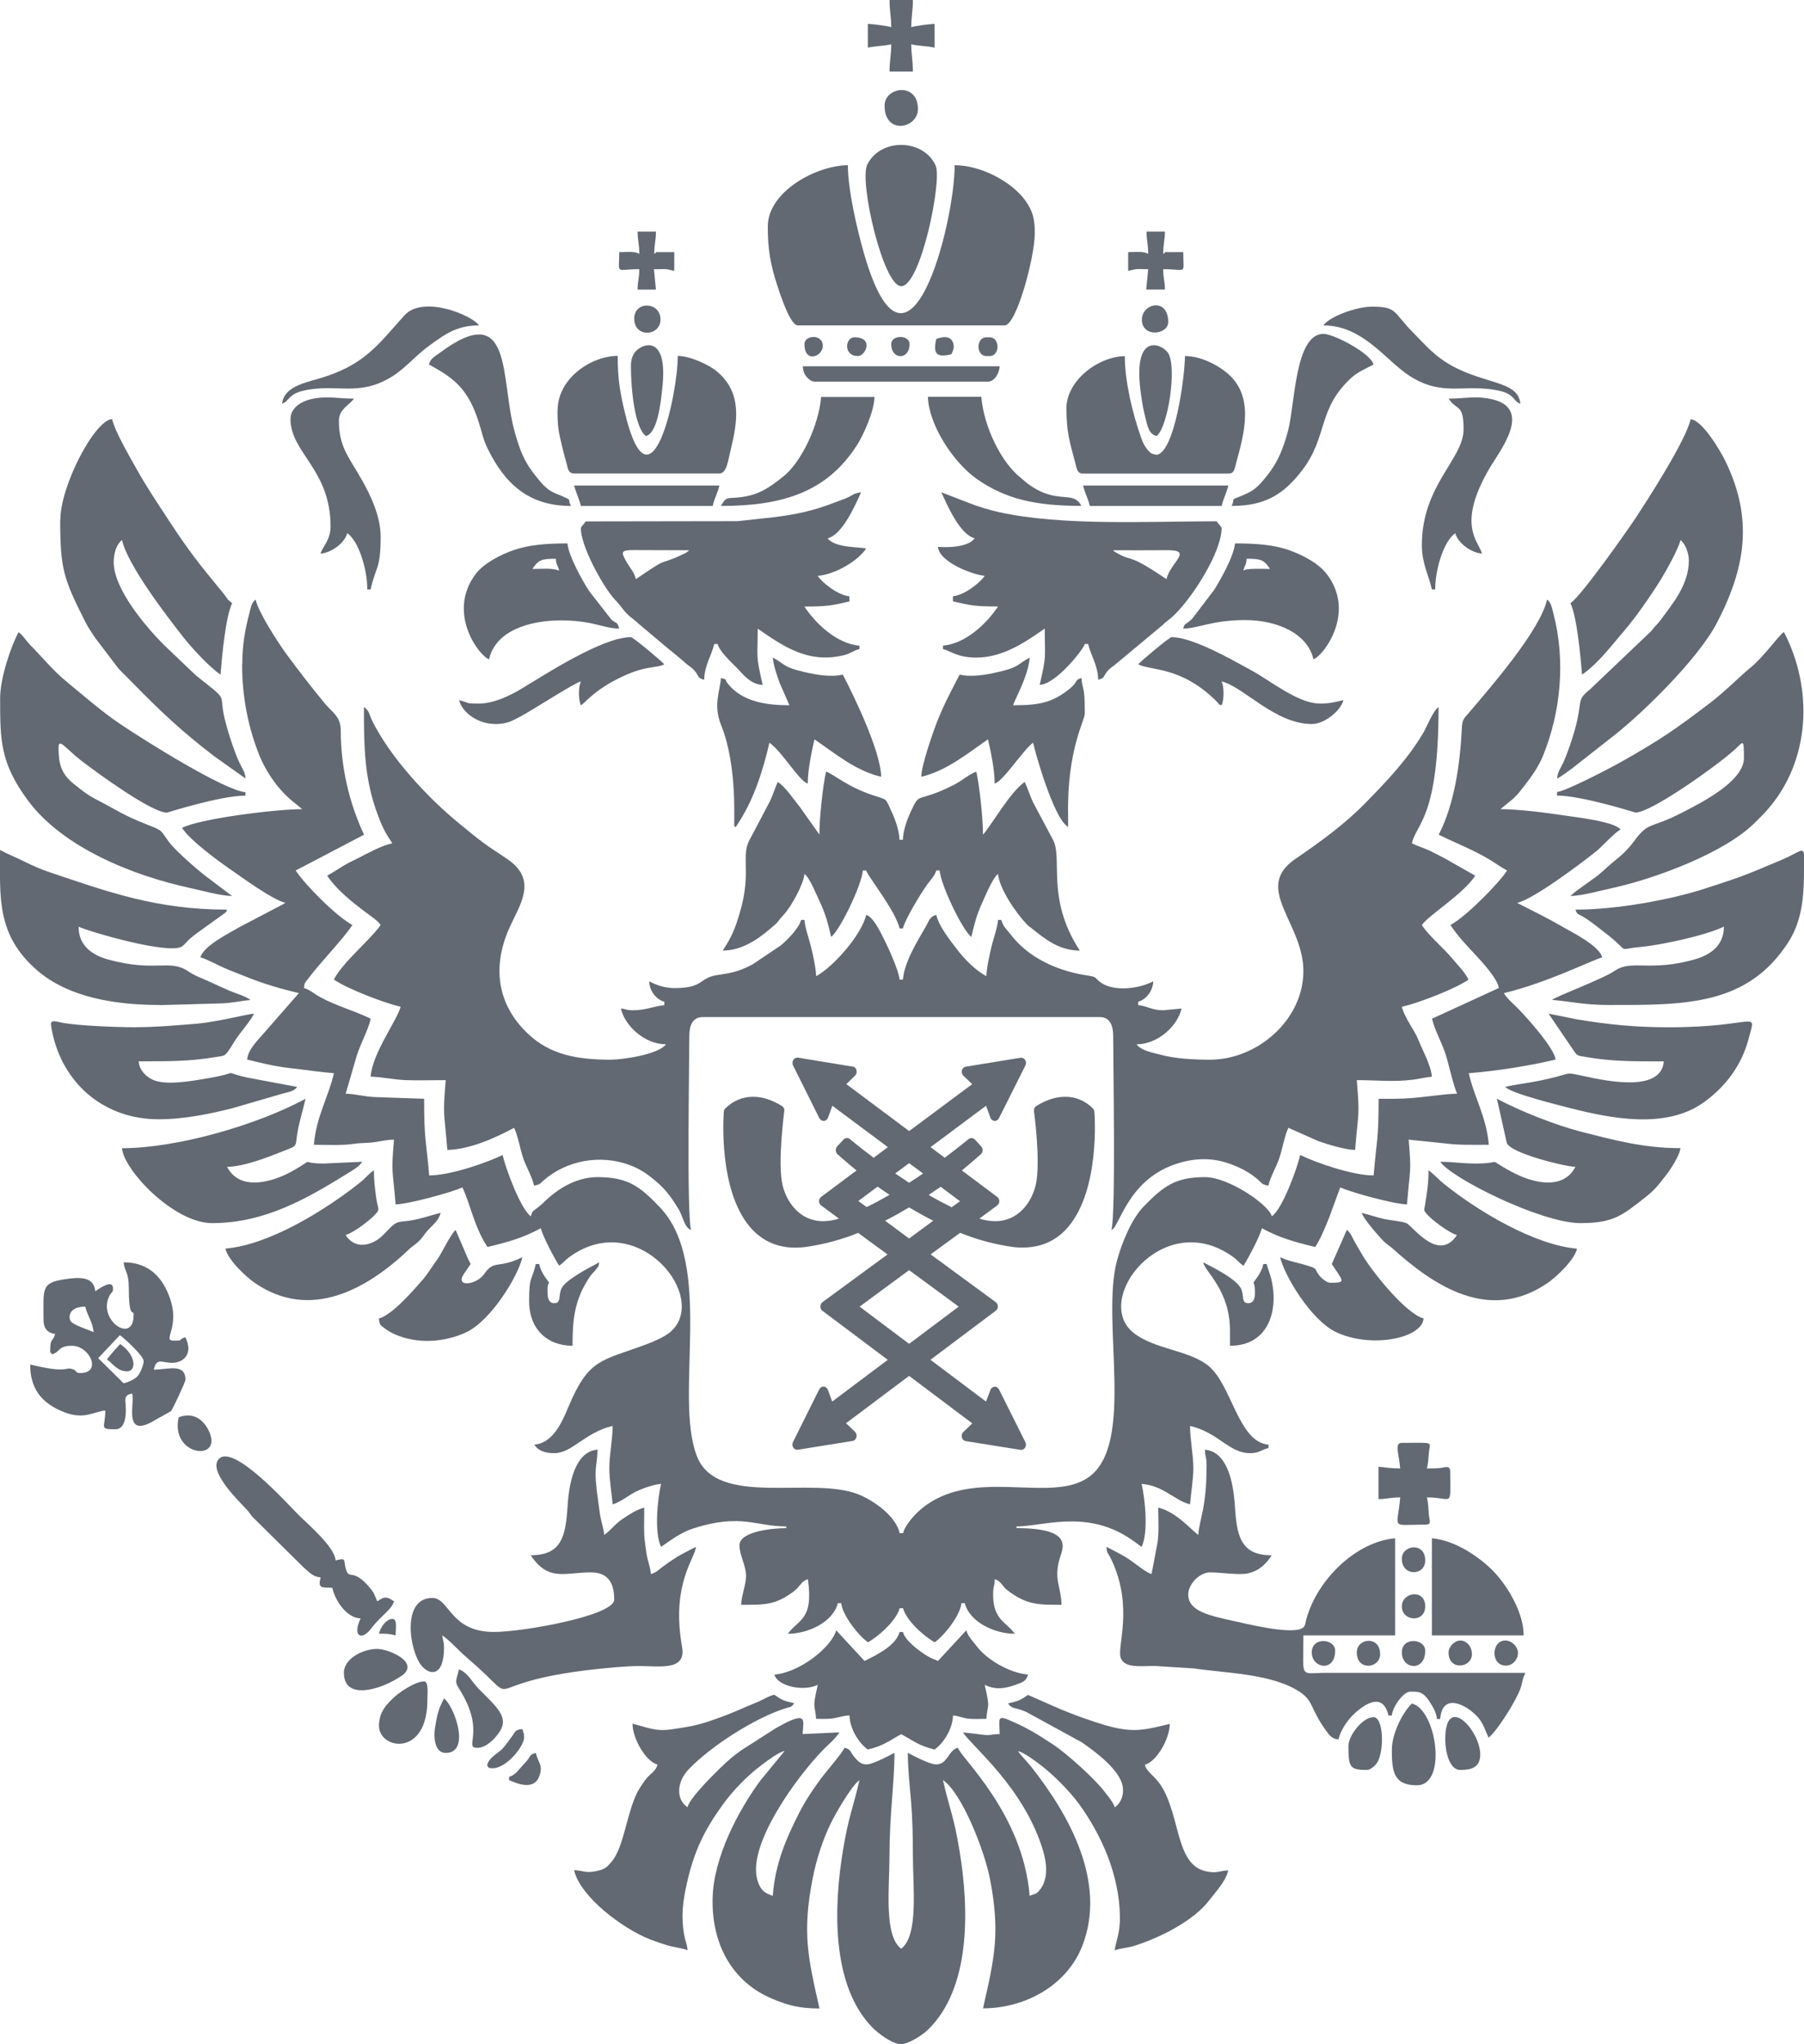 <svg width="30" height="34" viewBox="0 0 30 34" fill="none" xmlns="http://www.w3.org/2000/svg">
<g clip-path="url(#clip0_3576_2935)">
<path fill-rule="evenodd" clip-rule="evenodd" d="M4.026 11.05C4.026 11.614 4.136 12.115 4.307 12.548C4.426 12.848 4.646 13.162 4.903 13.357L5.025 13.458C4.569 13.458 3.301 13.621 3.027 13.77C3.17 13.986 3.626 14.317 3.826 14.456C4.008 14.581 4.528 14.965 4.748 15.017C4.742 15.02 4.733 15.019 4.731 15.027L3.997 15.412C3.829 15.511 3.385 15.727 3.333 15.923C3.426 15.946 3.617 16.049 3.72 16.095C3.852 16.154 3.971 16.196 4.118 16.255C4.395 16.366 4.665 16.445 4.97 16.518L4.407 17.162C4.304 17.286 4.125 17.446 4.11 17.623C4.333 17.677 4.556 17.734 4.806 17.763C5.048 17.79 5.312 17.83 5.553 17.85C5.46 18.255 5.258 18.57 5.22 19.04C5.443 19.04 5.688 19.055 5.897 19.023C6.012 19.006 6.117 19.014 6.231 18.996C6.346 18.979 6.443 18.955 6.552 18.955C6.503 19.545 6.527 19.394 6.579 20.032C6.799 20.027 7.533 19.825 7.689 19.748C7.828 20.044 7.886 20.405 8.106 20.74C8.463 20.655 8.706 20.584 8.994 20.428C9.024 20.561 9.227 20.943 9.299 21.052C9.369 21.003 9.395 20.961 9.465 20.91C10.605 20.07 11.829 21.597 11.136 22.163C11.044 22.238 10.869 22.314 10.746 22.36C9.99 22.641 9.789 22.591 9.447 23.413C9.34 23.667 9.192 24.002 8.884 24.028C8.95 24.129 9.063 24.169 9.217 24.169C9.517 24.169 9.721 23.827 10.188 23.716C10.188 23.942 10.133 24.192 10.133 24.424C10.133 24.622 10.173 24.84 10.188 25.02C10.296 24.994 10.455 24.873 10.55 24.822C10.648 24.769 10.859 24.69 10.993 24.68C10.937 24.924 10.876 25.48 10.993 25.728C11.16 25.613 11.323 25.488 11.526 25.422C12.318 25.167 12.568 25.388 13.074 25.388V25.416C12.828 25.416 12.297 25.476 12.297 25.7C12.297 25.86 12.395 26.015 12.405 26.185C12.414 26.352 12.328 26.527 12.325 26.691C12.713 26.691 12.894 26.701 13.209 26.461C13.301 26.391 13.329 26.294 13.435 26.266C13.533 26.949 13.275 26.931 13.102 27.173C13.425 27.173 13.849 26.989 13.934 26.663H13.99C14.006 26.862 14.281 27.211 14.434 27.314C14.607 27.221 14.908 26.951 14.961 26.748H15.017C15.07 26.951 15.37 27.221 15.544 27.314C15.699 27.208 15.972 26.864 15.988 26.663H16.043C16.129 26.989 16.552 27.173 16.876 27.173C16.729 26.969 16.515 26.943 16.515 26.521C16.515 26.378 16.54 26.395 16.543 26.266C16.648 26.294 16.666 26.384 16.752 26.449C17.075 26.695 17.264 26.691 17.653 26.691C17.646 26.391 17.527 26.282 17.615 25.944C17.66 25.773 17.897 25.416 16.904 25.416V25.388C17.334 25.388 18.023 25.116 18.737 25.555C18.838 25.617 18.897 25.666 18.985 25.728C19.102 25.48 19.04 24.924 18.985 24.68C19.356 24.711 19.534 24.958 19.79 25.02C19.803 24.851 19.845 24.603 19.845 24.424C19.845 24.192 19.79 23.942 19.79 23.716C20.272 23.831 20.436 24.169 20.788 24.169C20.942 24.169 20.974 24.113 21.094 24.084V24.028C20.585 23.984 20.485 23.017 20.084 22.707C19.753 22.452 19.204 22.442 18.858 22.174C18.148 21.629 19.338 20.076 20.496 20.898C20.584 20.961 20.601 21 20.679 21.052C20.75 20.943 20.954 20.561 20.984 20.428C21.272 20.584 21.515 20.655 21.872 20.74C21.954 20.615 22.037 20.418 22.099 20.263L22.288 19.748C22.444 19.825 23.178 20.027 23.398 20.032C23.45 19.387 23.473 19.532 23.426 18.955L24.056 19.02C24.256 19.047 24.515 19.04 24.758 19.04C24.72 18.575 24.518 18.259 24.425 17.85C24.901 17.81 25.411 17.732 25.868 17.623C25.853 17.44 25.41 16.945 25.25 16.78C25.163 16.691 25.073 16.62 25.008 16.518C25.731 16.346 26.497 15.959 26.645 15.923C26.595 15.733 26.165 15.517 25.998 15.422C25.863 15.344 25.756 15.285 25.618 15.215L25.23 15.017C25.513 14.949 26.294 14.359 26.55 14.155C26.637 14.085 26.87 13.828 26.95 13.798C26.854 13.665 26.219 13.593 26.015 13.563C25.728 13.521 25.278 13.458 24.952 13.458L25.167 13.281C25.25 13.203 25.278 13.16 25.349 13.07C25.462 12.927 25.588 12.75 25.661 12.567C25.955 11.842 26.038 10.991 25.833 10.205C25.81 10.115 25.797 10.025 25.728 9.972C25.61 10.489 24.79 11.427 24.432 11.85C24.351 11.946 24.319 11.957 24.311 12.096C24.282 12.698 24.189 13.373 23.925 13.883C24.205 14.02 24.52 14.143 24.787 14.307C24.885 14.367 24.962 14.425 25.063 14.478C24.92 14.697 24.386 15.241 24.12 15.385C24.236 15.563 24.396 15.731 24.543 15.888C24.638 15.989 24.913 16.289 24.924 16.433L23.814 16.943C23.857 17.129 23.976 17.338 24.04 17.535C24.093 17.7 24.171 18.062 24.231 18.19C23.947 18.196 23.58 18.275 23.204 18.275H22.926C22.926 18.982 22.893 18.947 22.843 19.55C22.485 19.55 21.873 19.333 21.622 19.21C21.57 19.438 21.324 20.112 21.15 20.23C21.098 20.032 20.427 19.578 20.04 19.578C19.546 19.578 19.352 19.726 19.019 20.066C18.823 20.267 18.655 20.666 18.574 20.971C18.305 21.981 18.888 24.015 18.102 24.57C17.462 25.023 16.163 24.37 15.303 25.112C15.208 25.193 15.048 25.37 15.018 25.5H14.962C14.897 25.215 14.537 24.963 14.286 24.859C13.505 24.538 11.922 25.089 11.587 24.214C11.202 23.207 11.885 21.038 10.974 20.08C10.642 19.732 10.44 19.578 9.939 19.578C9.58 19.578 9.276 19.771 9.044 19.996C8.984 20.055 8.989 20.047 8.923 20.099C8.849 20.157 8.853 20.14 8.829 20.23C8.658 20.113 8.409 19.433 8.358 19.21C8.107 19.333 7.495 19.55 7.137 19.55C7.087 18.947 7.053 18.982 7.053 18.275L6.249 18.247C6.068 18.242 5.909 18.194 5.749 18.19L5.933 17.556C6.001 17.345 6.123 17.133 6.165 16.943C5.895 16.811 5.592 16.731 5.324 16.584C5.233 16.535 5.15 16.459 5.055 16.433C5.064 16.333 5.075 16.345 5.125 16.277C5.335 15.996 5.699 15.629 5.86 15.385C5.593 15.241 5.074 14.718 4.917 14.478L6.054 13.883C5.805 13.352 5.666 12.75 5.667 12.154C5.667 11.911 5.526 11.852 5.396 11.693C5.173 11.422 4.98 11.173 4.77 10.888C4.638 10.709 4.3 10.193 4.251 9.973C4.184 10.023 4.179 10.078 4.151 10.184C4.073 10.479 4.029 10.731 4.029 11.05H4.026Z" fill="#626973"/>
<path fill-rule="evenodd" clip-rule="evenodd" d="M6.524 14.025C6.326 14.072 6.134 14.182 5.959 14.271C5.863 14.319 5.793 14.35 5.703 14.405C5.607 14.464 5.534 14.514 5.441 14.563C5.596 14.8 5.859 15.006 6.088 15.178C6.17 15.241 6.28 15.308 6.329 15.385C6.222 15.548 5.894 15.845 5.727 16.045C5.659 16.126 5.599 16.201 5.552 16.292C5.781 16.449 6.38 16.678 6.662 16.745C6.602 16.975 6.195 17.509 6.163 17.907C6.327 17.91 6.575 17.959 6.745 17.965C6.962 17.972 7.193 17.965 7.412 17.965C7.361 18.583 7.385 18.456 7.439 19.126C7.806 19.118 8.229 18.931 8.549 18.758C8.615 18.897 8.648 19.104 8.699 19.257C8.751 19.413 8.847 19.564 8.882 19.721C8.993 19.695 8.969 19.694 9.043 19.63C9.427 19.297 9.976 19.203 10.448 19.369C10.653 19.441 10.783 19.539 10.932 19.668C11.083 19.797 11.189 19.951 11.292 20.123C11.351 20.221 11.381 20.416 11.491 20.458C11.419 20.143 11.463 17.746 11.463 17.228C11.463 17.059 11.516 16.916 11.685 16.916H18.29C18.458 16.916 18.512 17.059 18.512 17.228C18.512 17.746 18.556 20.143 18.484 20.458C18.617 20.408 18.746 19.646 19.527 19.369C19.809 19.27 20.105 19.243 20.409 19.342C20.601 19.405 20.77 19.491 20.917 19.617C20.999 19.688 20.97 19.693 21.092 19.721C21.129 19.561 21.223 19.418 21.276 19.257C21.327 19.104 21.36 18.897 21.425 18.758L21.928 18.981C22.073 19.031 22.365 19.123 22.535 19.126C22.59 18.456 22.614 18.583 22.563 17.965C22.913 17.965 23.176 17.999 23.5 17.957C23.574 17.948 23.727 17.915 23.812 17.908C23.797 17.721 23.654 17.46 23.593 17.309C23.518 17.119 23.363 16.942 23.312 16.746C23.619 16.673 24.199 16.446 24.422 16.293C24.355 16.163 24.247 16.057 24.153 15.945C24.003 15.763 23.769 15.575 23.645 15.386C23.751 15.226 24.33 14.874 24.533 14.565L24.034 14.281C23.947 14.238 23.87 14.194 23.775 14.149C23.672 14.101 23.571 14.072 23.479 14.026C23.556 13.688 23.923 13.607 23.923 11.759C23.829 11.823 23.732 12.083 23.662 12.201C23.399 12.639 23.06 12.994 22.709 13.353C22.355 13.714 21.956 14.003 21.541 14.286C20.829 14.774 21.675 15.345 21.675 16.151C21.675 16.957 20.916 17.625 20.121 17.625C19.855 17.625 19.545 17.608 19.311 17.545C19.186 17.512 18.978 17.477 18.9 17.369C19.255 17.369 19.584 17.063 19.649 16.774L19.344 16.803C19.15 16.803 19.084 16.731 18.928 16.718V16.661C19.053 16.627 19.174 16.486 19.178 16.321C18.961 16.438 18.546 16.501 18.317 16.349C18.182 16.26 18.278 16.253 18.056 16.22C17.583 16.146 17.101 15.93 16.806 15.541C16.741 15.456 16.68 15.411 16.652 15.301H16.597C16.585 15.443 16.518 15.614 16.486 15.755C16.458 15.871 16.406 16.105 16.403 16.236C16.222 16.138 16.047 15.962 15.919 15.795C15.805 15.645 15.615 15.412 15.57 15.216C15.456 15.247 15.451 15.318 15.387 15.426C15.249 15.664 15.038 16.007 15.015 16.293H14.96C14.948 16.154 14.794 15.811 14.738 15.698C14.674 15.569 14.536 15.253 14.405 15.216C14.329 15.546 13.857 16.083 13.572 16.236C13.57 16.105 13.517 15.871 13.489 15.755C13.455 15.614 13.389 15.443 13.378 15.301H13.322C13.285 15.441 13.091 15.635 12.986 15.723L12.518 16.038C12.319 16.141 12.217 16.177 11.942 16.215C11.61 16.261 11.723 16.434 11.213 16.434C11.05 16.434 10.903 16.379 10.797 16.321C10.801 16.492 10.919 16.626 11.047 16.661V16.718C10.883 16.732 10.746 16.803 10.52 16.803C10.424 16.803 10.412 16.782 10.325 16.774C10.391 17.063 10.72 17.369 11.075 17.369C10.953 17.538 10.351 17.625 10.159 17.625C9.614 17.625 9.154 17.55 8.778 17.192C8.273 16.713 8.175 16.086 8.475 15.424C8.65 15.038 8.94 14.641 8.45 14.298C8.302 14.194 8.178 14.121 8.034 14.014C7.891 13.909 7.784 13.815 7.645 13.703C7.124 13.281 6.492 12.602 6.189 11.987C6.139 11.885 6.147 11.826 6.052 11.759C6.052 12.454 6.06 12.958 6.285 13.561C6.366 13.777 6.413 13.857 6.524 14.026V14.025Z" fill="#626973"/>
<path fill-rule="evenodd" clip-rule="evenodd" d="M13.045 29.127L12.64 29.62C12.273 30.122 11.869 30.89 11.851 31.562C11.829 32.327 12.173 32.973 12.862 33.252C13.113 33.353 13.287 33.405 13.628 33.405C13.436 32.562 13.339 32.145 13.513 31.248C13.576 30.927 13.683 30.598 13.812 30.334C13.898 30.156 14.163 29.696 14.293 29.607C14.187 30.067 14.113 30.204 14.019 30.772C13.866 31.69 13.814 33.014 14.508 33.722C14.597 33.813 14.821 33.985 14.963 33.998C15.1 34.011 15.349 33.838 15.425 33.765C16.157 33.064 16.111 31.727 15.959 30.796C15.862 30.202 15.795 30.107 15.681 29.606C15.995 29.821 16.367 30.765 16.462 31.246C16.636 32.142 16.54 32.56 16.347 33.403C17.044 33.403 17.739 33.026 17.997 32.367C18.411 31.311 17.782 30.186 17.148 29.384C17.076 29.293 16.984 29.207 16.93 29.125C17.035 29.15 17.221 29.292 17.31 29.36C17.509 29.512 17.781 29.782 17.937 29.995C18.319 30.517 18.613 31.183 18.624 31.874C18.628 32.172 18.551 32.292 18.538 32.44C18.605 32.407 18.756 32.397 18.854 32.366C19.274 32.236 19.849 31.951 20.108 31.607C20.216 31.464 20.383 31.295 20.425 31.109C20.285 31.112 20.251 31.16 20.075 31.128C19.586 31.038 19.631 30.36 19.379 29.826C19.241 29.534 19.076 29.498 19.038 29.352C19.233 29.299 19.448 28.93 19.454 28.672C18.974 28.787 18.805 28.841 18.188 28.633C17.982 28.565 17.833 28.508 17.639 28.429L17.095 28.19C16.962 28.281 16.943 28.29 16.762 28.332C16.835 28.434 16.879 28.388 17.068 28.474L17.989 28.978C18.203 29.125 18.639 29.443 18.672 29.727C18.691 29.884 18.625 30.001 18.538 30.06C18.516 29.978 18.417 29.863 18.36 29.789C18.201 29.58 17.73 29.157 17.51 29.013C17.24 28.837 17.076 28.732 16.769 28.604C16.573 28.521 16.624 28.615 16.624 28.842C16.457 28.842 16.494 28.87 16.339 28.852C16.225 28.837 16.101 28.821 16.013 28.814C16.167 29.049 17.026 29.729 17.343 30.771C17.404 30.974 17.441 31.239 17.297 31.426C17.227 31.517 17.217 31.488 17.123 31.533C17.011 30.157 15.973 29.233 15.93 29.068C15.767 29.112 15.763 29.343 15.57 29.346C15.465 29.349 15.184 29.199 15.097 29.153C15.097 29.438 15.131 29.716 15.152 29.975C15.175 30.268 15.181 30.55 15.181 30.853C15.181 31.378 15.279 32.193 14.986 32.411C14.694 32.193 14.792 31.381 14.792 30.853C14.792 30.184 14.875 29.64 14.875 29.153C14.784 29.202 14.528 29.337 14.424 29.345C14.323 29.353 14.268 29.293 14.215 29.232C14.134 29.138 14.16 29.099 14.043 29.068C14.025 29.135 13.725 29.482 13.654 29.578C13.53 29.746 13.392 29.951 13.294 30.144C13.066 30.594 12.893 30.995 12.85 31.533C12.779 31.498 12.654 31.49 12.592 31.258C12.432 30.665 13.268 29.532 13.689 29.103C13.786 29.005 13.887 28.924 13.96 28.813L13.349 28.841C13.349 28.627 13.468 28.418 12.896 28.747L12.333 29.107C12.141 29.241 12.003 29.378 11.842 29.541C11.748 29.638 11.47 29.919 11.433 30.058C11.239 29.926 11.251 29.638 11.453 29.427C11.817 29.046 12.535 28.584 13.046 28.418C13.15 28.384 13.155 28.403 13.208 28.329C13.028 28.286 13.008 28.278 12.875 28.187C12.779 28.209 12.706 28.261 12.622 28.297C12.284 28.437 12.195 28.491 11.784 28.631C11.565 28.704 11.419 28.726 11.164 28.763C10.889 28.803 10.755 28.725 10.518 28.669C10.523 28.926 10.739 29.295 10.934 29.349C10.905 29.457 10.829 29.49 10.76 29.568C10.714 29.621 10.631 29.746 10.602 29.803C10.417 30.164 10.38 30.721 10.165 30.972C10.088 31.06 10.056 31.09 9.921 31.119C9.734 31.161 9.697 31.109 9.547 31.105C9.648 31.548 10.357 32.079 10.808 32.255C10.912 32.295 10.996 32.324 11.098 32.355C11.179 32.381 11.373 32.406 11.434 32.437C11.425 32.331 11.399 32.296 11.378 32.183C11.322 31.874 11.355 31.626 11.423 31.321C11.544 30.784 11.716 30.437 12.012 30.025C12.186 29.784 12.415 29.546 12.647 29.37C12.74 29.299 12.935 29.149 13.044 29.123L13.045 29.127Z" fill="#626973"/>
<path fill-rule="evenodd" clip-rule="evenodd" d="M20.065 24.367C20.065 25.094 19.95 25.24 19.927 25.528C19.809 25.447 19.565 25.147 19.261 25.075C19.261 25.267 19.276 25.473 19.249 25.658L19.15 26.18C19.066 26.158 18.899 26.02 18.795 25.948C18.656 25.852 18.546 25.805 18.4 25.727C18.411 25.854 18.422 25.812 18.487 25.95C18.857 26.743 18.566 27.402 18.639 27.579C18.71 27.753 18.981 27.706 19.206 27.709L19.86 27.75C20.384 27.829 21.153 27.834 21.615 28.14C21.848 28.294 21.781 28.408 22.046 28.776C22.104 28.856 22.141 28.919 22.258 28.93C22.29 28.789 22.395 28.631 22.485 28.539C22.659 28.362 22.995 28.116 23.09 28.533H23.146C23.157 28.389 23.338 28.136 23.451 28.136C23.585 28.136 23.663 28.126 23.779 28.311C23.828 28.388 23.886 28.481 23.895 28.59H23.95C23.955 28.534 23.965 28.477 23.988 28.43C24.097 28.212 24.383 28.378 24.512 28.496C24.663 28.633 24.671 28.722 24.755 28.9C24.85 28.835 25.049 28.528 25.115 28.417C25.374 27.977 25.267 28.032 25.366 27.823H22.063C21.603 27.823 21.675 27.944 21.675 27.2H23.201V25.585C22.558 25.639 21.903 26.266 21.722 26.937C21.698 27.028 21.726 27.115 21.453 27.115C21.18 27.115 20.78 27.019 20.521 26.962C20.12 26.872 19.76 26.802 19.76 26.52C19.76 26.346 19.951 26.152 20.121 26.152C20.313 26.152 20.604 26.201 20.749 26.169C20.943 26.126 21.054 26.012 21.148 25.868C20.626 25.868 20.568 25.54 20.536 25.048C20.511 24.651 20.409 24.144 20.038 24.112C20.04 24.24 20.065 24.224 20.065 24.367Z" fill="#626973"/>
<path fill-rule="evenodd" clip-rule="evenodd" d="M13.628 13.883L13.302 13.423C13.191 13.286 13.07 13.097 12.934 13.005C12.886 13.107 12.857 13.215 12.804 13.326L12.484 13.934C12.3 14.233 12.508 14.482 12.306 15.169C12.217 15.471 12.167 15.583 12.018 15.81C12.327 15.81 12.589 15.634 12.804 15.451C12.991 15.293 12.881 15.38 13.038 15.208C13.162 15.073 13.364 14.705 13.378 14.535C13.468 14.602 13.575 14.877 13.637 15.007C13.726 15.196 13.772 15.366 13.822 15.583C13.966 15.475 14.329 14.726 14.349 14.478H14.405C14.429 14.572 14.893 15.148 14.96 15.442H15.015C15.049 15.293 15.308 14.868 15.415 14.717C15.47 14.64 15.547 14.566 15.57 14.478H15.626C15.646 14.726 16.008 15.475 16.153 15.583C16.2 15.377 16.245 15.207 16.329 15.026C16.387 14.898 16.508 14.601 16.597 14.535C16.616 14.778 16.901 15.194 17.078 15.376C17.128 15.426 17.106 15.398 17.155 15.438C17.387 15.628 17.621 15.81 17.957 15.81C17.38 14.929 17.689 14.262 17.502 13.951L17.18 13.345C17.128 13.236 17.092 13.113 17.041 13.005C16.802 13.169 16.506 13.697 16.347 13.883C16.347 13.61 16.289 13.068 16.236 12.835C16.139 12.862 15.988 12.991 15.866 13.052C15.223 13.379 15.316 13.138 15.143 13.504C15.089 13.621 15.017 13.816 15.014 13.967H14.958C14.955 13.815 14.884 13.62 14.829 13.504C14.716 13.264 14.771 13.311 14.518 13.227C14.083 13.084 13.845 12.863 13.737 12.834C13.684 13.066 13.626 13.608 13.626 13.882L13.628 13.883Z" fill="#626973"/>
<path fill-rule="evenodd" clip-rule="evenodd" d="M10.575 9.633C10.547 9.513 10.477 9.449 10.415 9.34C10.328 9.182 10.318 9.148 10.544 9.149C10.85 9.15 11.155 9.152 11.462 9.152C11.422 9.186 11.42 9.189 11.36 9.218C10.892 9.436 11.176 9.222 10.574 9.633H10.575ZM9.742 8.67C9.722 8.702 9.659 8.766 9.659 8.783C9.659 9.081 10.003 9.708 10.194 9.937C10.249 10.002 10.275 10.021 10.325 10.087C10.47 10.28 10.504 10.262 10.623 10.377L11.095 10.774C11.205 10.866 11.294 10.933 11.4 11.029C11.465 11.086 11.494 11.09 11.552 11.157C11.632 11.249 11.589 11.273 11.711 11.306C11.711 11.079 11.835 10.896 11.878 10.711H11.934C11.967 10.837 12.154 11.007 12.246 11.101C12.358 11.215 12.482 11.386 12.683 11.391C12.566 10.88 12.6 10.98 12.6 10.456C13.017 10.742 13.431 11.042 14.031 10.898C14.155 10.868 14.18 10.823 14.292 10.796V10.739C13.902 10.706 13.549 10.351 13.377 10.088C13.754 10.088 13.832 10.072 14.126 10.003V9.918C13.942 9.902 13.678 9.699 13.598 9.578C13.897 9.553 14.274 9.322 14.403 9.124C14.345 9.096 13.884 9.121 13.765 8.954C14.015 8.886 14.221 8.402 14.32 8.189C14.207 8.199 14.181 8.235 14.098 8.274C14.03 8.306 13.947 8.331 13.876 8.359C13.735 8.416 13.556 8.473 13.388 8.513C13.014 8.601 12.661 8.622 12.263 8.668L9.742 8.672V8.67Z" fill="#626973"/>
<path fill-rule="evenodd" clip-rule="evenodd" d="M18.511 9.152C18.807 9.152 19.105 9.154 19.401 9.151C19.857 9.145 19.464 9.348 19.398 9.633C18.752 9.192 18.843 9.352 18.575 9.199C18.518 9.166 18.54 9.179 18.51 9.152H18.511ZM16.208 8.953C16.099 9.106 15.749 9.108 15.598 9.095C15.618 9.348 16.172 9.559 16.375 9.577C16.295 9.698 16.031 9.901 15.847 9.917V10.002C16.141 10.071 16.22 10.087 16.597 10.087C16.424 10.35 16.072 10.705 15.681 10.738V10.795C15.801 10.823 15.918 10.937 16.236 10.937C16.702 10.937 17.09 10.649 17.374 10.455C17.374 10.979 17.407 10.879 17.29 11.39C17.553 11.384 18.013 10.81 18.04 10.71H18.095C18.138 10.895 18.262 11.078 18.262 11.305C18.38 11.273 18.337 11.26 18.409 11.172C18.458 11.11 18.499 11.092 18.559 11.042L19.323 10.405C19.392 10.335 19.42 10.325 19.49 10.264C19.804 9.983 20.315 9.193 20.315 8.783C20.315 8.766 20.253 8.702 20.232 8.67C19.099 8.67 17.658 8.751 16.608 8.517C16.445 8.48 16.26 8.424 16.117 8.367L15.653 8.188C15.755 8.403 15.956 8.885 16.208 8.953Z" fill="#626973"/>
<path fill-rule="evenodd" clip-rule="evenodd" d="M26.115 10.03C26.224 10.261 26.281 10.886 26.309 11.22C26.584 11.032 26.809 10.722 27.01 10.491C27.205 10.266 27.465 9.888 27.619 9.639C27.701 9.506 27.913 9.13 27.946 8.982C28.021 9.038 28.085 9.192 28.085 9.322C28.085 9.728 27.808 10.048 27.626 10.298C27.559 10.389 27.524 10.41 27.46 10.496L26.44 11.467C26.167 11.686 26.377 11.627 26.099 12.422C26.064 12.521 26.037 12.594 25.996 12.685C25.951 12.784 25.903 12.832 25.894 12.95C25.985 12.9 26.061 12.84 26.144 12.78L26.881 12.201C27.338 11.834 28.235 10.964 28.55 10.363C29.031 9.441 29.16 8.623 28.689 7.662C28.612 7.505 28.312 6.989 28.115 6.972C28.033 7.332 27.408 8.297 27.211 8.599C27.101 8.768 26.305 9.905 26.117 10.032L26.115 10.03Z" fill="#626973"/>
<path fill-rule="evenodd" clip-rule="evenodd" d="M1.001 8.642C1.001 9.453 1.052 9.619 1.418 10.342C1.466 10.437 1.518 10.511 1.578 10.603L1.966 11.114C2.044 11.198 2.108 11.258 2.189 11.341C2.677 11.839 3.013 12.156 3.559 12.576L4.083 12.948C4.074 12.834 4.035 12.797 3.99 12.703C3.893 12.501 3.763 12.098 3.719 11.875C3.65 11.525 3.8 11.664 3.262 11.237L2.716 10.717C2.404 10.4 1.891 9.789 1.891 9.35C1.891 9.195 1.94 9.049 2.029 8.982C2.124 9.4 2.757 10.227 3.051 10.601C3.184 10.77 3.474 11.089 3.667 11.22C3.694 10.886 3.752 10.261 3.861 10.03C3.766 9.965 3.785 9.954 3.714 9.868C3.308 9.374 3.147 9.178 2.768 8.596C2.598 8.336 2.429 8.082 2.281 7.818C2.167 7.613 1.913 7.184 1.864 6.969C1.567 6.994 1.004 8.088 1.004 8.641L1.001 8.642Z" fill="#626973"/>
<path fill-rule="evenodd" clip-rule="evenodd" d="M12.768 3.768C12.768 4.15 12.812 4.396 12.924 4.742C12.964 4.866 13.138 5.412 13.267 5.412H16.708C16.902 5.412 17.208 4.279 17.208 3.882C17.208 3.659 17.184 3.52 17.05 3.334C16.818 3.015 16.307 2.748 15.876 2.748C15.876 3.723 15.094 6.789 14.359 4.184C14.25 3.798 14.1 3.156 14.1 2.748C13.592 2.748 12.768 3.178 12.768 3.768Z" fill="#626973"/>
<path fill-rule="evenodd" clip-rule="evenodd" d="M25.893 13.175V13.232C26.306 13.232 27.195 13.515 27.197 13.515C27.46 13.515 28.538 12.743 28.826 12.487C28.993 12.339 29.001 12.259 29.001 12.608C29.001 12.998 28.281 13.357 27.974 13.515C27.426 13.797 27.424 13.652 27.169 13.997C27.078 14.121 26.975 14.219 26.848 14.32C26.721 14.421 26.635 14.52 26.498 14.614L26.205 14.825C26.17 14.854 26.143 14.877 26.115 14.903C26.313 14.899 26.642 14.806 26.816 14.769C27.516 14.617 28.69 14.183 29.188 13.678C29.26 13.605 29.329 13.541 29.395 13.464C30.109 12.645 30.157 11.459 29.666 10.511C29.573 10.574 29.322 10.938 29.095 11.117C28.979 11.208 28.685 11.503 28.437 11.692C27.861 12.13 27.628 12.292 26.992 12.654C26.821 12.752 26.044 13.16 25.891 13.173L25.893 13.175Z" fill="#626973"/>
<path fill-rule="evenodd" clip-rule="evenodd" d="M0.002 11.617C0.002 12.316 0.006 12.689 0.458 13.305C1.042 14.101 2.219 14.565 3.159 14.769C3.332 14.806 3.662 14.899 3.86 14.903L3.493 14.626C3.342 14.522 2.923 14.155 2.817 14.013C2.661 13.808 2.728 13.825 2.464 13.722C2.013 13.542 1.985 13.495 1.603 13.298C1.451 13.22 1.343 13.131 1.222 13.034C1.011 12.862 0.974 12.696 0.974 12.438C0.974 12.262 1.085 12.444 1.349 12.65C1.615 12.854 2.52 13.516 2.777 13.516C2.78 13.516 3.662 13.233 4.082 13.233V13.176C3.729 13.147 2.409 12.319 2 12.043C1.682 11.828 1.4 11.578 1.109 11.339C0.868 11.142 0.665 10.888 0.509 10.734C0.431 10.656 0.381 10.564 0.308 10.514C0.186 10.744 0.002 11.268 0.002 11.617Z" fill="#626973"/>
<path fill-rule="evenodd" clip-rule="evenodd" d="M8.827 25.868C9.116 26.31 9.398 26.152 9.826 26.152C10.14 26.152 10.214 26.365 10.214 26.605C10.214 26.874 8.686 27.143 8.216 27.143C7.48 27.143 7.476 26.577 7.19 26.577C6.671 26.577 6.809 27.453 7.006 27.699C7.134 27.862 7.384 27.907 7.384 27.398C7.384 27.3 7.363 27.288 7.356 27.2C7.483 27.287 7.628 27.454 7.753 27.56C8.805 28.46 7.768 27.996 9.905 27.762C10.093 27.742 10.426 27.709 10.63 27.71C10.862 27.71 11.183 27.754 11.297 27.626C11.378 27.535 11.348 27.431 11.329 27.309C11.178 26.326 11.558 25.919 11.574 25.727C11.438 25.8 11.33 25.845 11.196 25.936C11.127 25.983 11.078 26.014 11.015 26.062C10.949 26.113 10.912 26.155 10.825 26.18C10.818 26.096 10.791 26.014 10.774 25.949C10.749 25.848 10.745 25.8 10.729 25.683C10.701 25.494 10.714 25.276 10.714 25.075C10.586 25.106 10.45 25.198 10.347 25.267C10.212 25.36 10.161 25.452 10.048 25.528C10.04 25.435 10.012 25.357 9.994 25.271C9.974 25.175 9.967 25.113 9.952 25.002C9.859 24.36 9.93 24.445 9.937 24.11C9.566 24.142 9.464 24.65 9.439 25.047C9.407 25.539 9.348 25.867 8.827 25.867V25.868Z" fill="#626973"/>
<path fill-rule="evenodd" clip-rule="evenodd" d="M26.199 15.13C26.234 15.233 26.237 15.178 26.432 15.316C26.529 15.385 26.592 15.438 26.686 15.51C27.141 15.857 26.859 15.79 27.254 15.753C27.648 15.717 28.385 15.551 28.668 15.412C28.668 15.731 28.439 15.88 28.198 15.952C27.453 16.17 27.134 15.954 26.859 16.143C26.661 16.28 25.877 16.571 25.81 16.63C26.126 16.658 26.352 16.715 26.754 16.715C28.001 16.715 29.05 16.734 29.734 15.679C30.02 15.239 30 14.739 30 14.222C30 14.071 29.897 14.187 29.651 14.291C29.051 14.544 29.005 14.57 28.311 14.792C27.778 14.962 26.895 15.129 26.199 15.129V15.13Z" fill="#626973"/>
<path fill-rule="evenodd" clip-rule="evenodd" d="M2.666 16.717L3.693 16.688C3.869 16.681 4.011 16.645 4.165 16.632C4.097 16.572 3.908 16.518 3.816 16.478C3.691 16.424 3.582 16.372 3.47 16.321C3.347 16.266 3.244 16.232 3.132 16.156C2.813 15.942 2.592 16.176 1.799 15.959C1.543 15.888 1.307 15.737 1.307 15.413C1.459 15.488 2.842 15.897 3.035 15.735C3.12 15.664 3.08 15.668 3.272 15.522L3.728 15.194C3.775 15.15 3.751 15.197 3.775 15.129C2.603 15.129 1.803 14.836 0.83 14.509C0.673 14.456 0.553 14.403 0.417 14.335C0.28 14.266 0.138 14.212 0.001 14.137C0.001 14.92 -0.065 15.549 0.62 16.141C1.148 16.596 1.93 16.715 2.665 16.715L2.666 16.717Z" fill="#626973"/>
<path fill-rule="evenodd" clip-rule="evenodd" d="M12.878 27.852C12.928 28.042 13.356 28.141 13.6 28.022C13.505 28.436 13.55 28.317 13.572 28.588C13.674 28.588 13.77 28.594 13.867 28.578C13.966 28.561 14.023 28.534 14.127 28.532C14.132 28.762 14.293 29.003 14.432 29.098C14.695 29.036 14.784 28.953 14.987 28.843C15.19 28.953 15.28 29.036 15.542 29.098C15.682 29.003 15.843 28.762 15.848 28.532C15.947 28.54 16.011 28.575 16.101 28.585C16.189 28.595 16.311 28.588 16.403 28.588C16.425 28.317 16.47 28.436 16.375 28.022C16.555 28.11 16.711 28.087 16.9 28.018C16.999 27.982 17.067 27.963 17.096 27.852C16.783 27.825 16.408 27.599 16.248 27.387C16.18 27.297 16.097 27.221 16.07 27.115L15.598 27.625C15.528 27.591 15.497 27.591 15.426 27.546C15.291 27.463 15.055 27.293 15.015 27.143H14.96C14.899 27.373 14.569 27.53 14.377 27.625L13.905 27.115C13.834 27.388 13.309 27.815 12.878 27.852Z" fill="#626973"/>
<path fill-rule="evenodd" clip-rule="evenodd" d="M1.633 22.589L1.994 22.206C2.071 22.261 2.389 22.552 2.389 22.638C2.389 22.709 2.33 22.838 2.294 22.881C2.246 22.941 2.135 22.988 2.056 23.007L1.633 22.589ZM1.418 21.732C1.452 21.884 1.543 21.985 1.556 22.157C1.469 22.114 1.226 22.043 1.176 21.975C1.138 21.922 1.131 21.732 1.418 21.732ZM2.222 21.873C2.222 22.379 1.589 21.935 1.833 21.529C1.862 21.481 1.877 21.499 1.879 21.442C1.889 21.252 1.632 21.445 1.584 21.477C1.563 21.218 1.299 21.244 1.082 21.276C0.677 21.335 0.724 21.433 0.724 21.958C0.724 22.092 0.793 22.174 0.918 22.185C0.885 22.315 0.835 22.256 0.835 22.44C0.835 22.549 0.827 22.451 0.863 22.525C1.007 22.486 0.963 22.383 1.196 22.383C1.495 22.383 1.701 22.837 1.334 22.837C1.24 22.837 1.296 22.791 1.185 22.766C1.072 22.74 1.123 22.844 0.502 22.695C0.502 23.072 0.666 23.308 1.001 23.46C1.389 23.637 1.545 23.477 1.751 23.46C1.751 23.749 1.64 23.772 1.917 23.772C2.15 23.772 2.084 23.33 2.084 23.29C2.084 23.204 2.132 23.194 2.195 23.177C2.256 23.306 2.021 23.966 2.592 23.611C2.629 23.589 2.836 23.477 2.843 23.471C2.868 23.448 3.084 22.982 3.084 22.95C3.084 22.666 2.791 22.78 2.557 22.78C2.604 22.573 2.69 22.667 2.862 22.667C3.034 22.667 3.223 22.537 3.084 22.242C2.938 22.282 3.078 22.298 2.89 22.298C2.67 22.298 3.064 22.047 2.761 21.438C2.636 21.186 2.42 20.995 2.057 20.995C2.07 21.154 2.14 21.141 2.142 21.419C2.144 21.977 2.224 21.756 2.224 21.873H2.222Z" fill="#626973"/>
<path fill-rule="evenodd" clip-rule="evenodd" d="M17.735 6.8C17.735 7.186 17.787 7.343 17.881 7.698C17.906 7.788 17.908 7.877 18.012 7.877H20.426C20.523 7.877 20.527 7.809 20.551 7.721C20.693 7.206 20.874 6.574 20.387 6.188C20.231 6.064 19.965 5.922 19.705 5.922C19.705 6.258 19.536 7.525 19.233 7.565C19.142 7.544 19.131 7.54 19.076 7.471C19.03 7.411 19.005 7.36 18.979 7.286C18.839 6.896 18.705 6.35 18.705 5.923C18.264 5.932 17.733 6.324 17.733 6.801L17.735 6.8Z" fill="#626973"/>
<path fill-rule="evenodd" clip-rule="evenodd" d="M9.271 6.828C9.271 7.114 9.29 7.181 9.354 7.452C9.375 7.539 9.394 7.605 9.419 7.697C9.443 7.787 9.446 7.875 9.55 7.875H11.964C12.085 7.875 12.107 7.662 12.153 7.473C12.267 7.003 12.341 6.536 11.929 6.183C11.8 6.072 11.492 5.925 11.271 5.919C11.271 6.578 10.82 8.597 10.399 6.894C10.314 6.546 10.272 6.316 10.272 5.919C9.841 5.919 9.273 6.286 9.273 6.826L9.271 6.828Z" fill="#626973"/>
<path fill-rule="evenodd" clip-rule="evenodd" d="M27.669 17.652C27.627 18.17 26.735 17.982 26.367 17.904C25.965 17.819 26.21 17.849 25.599 17.975C25.41 18.014 25.209 18.035 25.033 18.077C25.11 18.184 25.976 18.395 26.103 18.428C26.79 18.604 27.707 18.786 28.335 18.333C28.697 18.071 28.962 17.721 29.078 17.279C29.213 16.773 29.229 17.086 27.751 17.086C27.195 17.086 26.743 17.041 26.217 16.953L25.753 16.86L26.162 17.462C26.235 17.569 26.226 17.554 26.379 17.581C26.811 17.656 27.169 17.653 27.668 17.653L27.669 17.652Z" fill="#626973"/>
<path fill-rule="evenodd" clip-rule="evenodd" d="M2.223 17.085C1.92 17.085 1.307 17.059 1.043 17.012C0.96 16.996 0.872 16.962 0.85 17.012C0.837 17.04 0.878 17.21 0.889 17.256C1.093 18.054 1.751 18.616 2.639 18.616C3.071 18.616 3.509 18.522 3.871 18.43L4.692 18.191C4.793 18.164 4.889 18.152 4.942 18.078L4.121 17.924C3.617 17.812 4.083 17.828 3.444 17.936C3.215 17.975 2.751 18.062 2.535 17.956C2.424 17.902 2.317 17.799 2.306 17.652C2.794 17.652 3.146 17.655 3.571 17.583C3.718 17.558 3.728 17.576 3.8 17.477C3.847 17.412 3.881 17.345 3.932 17.271C4.01 17.156 4.2 16.936 4.221 16.858C4.125 16.866 3.582 17.001 3.275 17.026C2.922 17.054 2.601 17.085 2.223 17.085Z" fill="#626973"/>
<path fill-rule="evenodd" clip-rule="evenodd" d="M2.028 19.097C2.058 19.463 2.891 20.343 3.527 20.343C4.401 20.343 5.1 19.938 5.791 19.51C5.881 19.454 5.973 19.402 6.024 19.323L5.386 19.352C4.924 19.352 5.299 19.236 4.85 19.484C4.541 19.655 3.993 19.825 3.777 19.408C4.074 19.401 4.475 19.238 4.712 19.145C4.985 19.039 4.895 19.082 4.958 18.773C4.998 18.585 5.042 18.444 5.081 18.275C4.262 18.717 2.937 19.097 2.028 19.097Z" fill="#626973"/>
<path fill-rule="evenodd" clip-rule="evenodd" d="M26.198 19.408C25.986 19.819 25.45 19.659 25.144 19.493C24.666 19.237 25.054 19.352 24.533 19.352C24.299 19.352 24.181 19.323 23.951 19.323C24.125 19.589 25.626 20.343 26.282 20.343C26.823 20.343 26.972 20.223 27.375 19.902C27.527 19.781 27.582 19.705 27.7 19.553C27.769 19.466 27.935 19.219 27.945 19.096C27.317 19.096 26.814 18.955 26.297 18.824C25.884 18.719 25.275 18.48 24.893 18.274L25.058 19.012C25.129 19.184 26.03 19.404 26.197 19.407L26.198 19.408Z" fill="#626973"/>
<path fill-rule="evenodd" clip-rule="evenodd" d="M15.959 11.22C15.823 11.481 15.703 11.703 15.585 12C15.515 12.179 15.324 12.723 15.32 12.92C15.747 12.819 16.109 12.516 16.43 12.297C16.475 12.494 16.541 12.801 16.541 13.033C16.685 12.994 17.023 12.461 17.18 12.353C17.234 12.589 17.514 13.553 17.733 13.731C17.794 13.779 17.708 13.761 17.762 13.742V13.546C17.743 12.48 18.04 11.978 18.04 11.872C18.04 11.372 18.004 11.512 17.984 11.277C17.863 11.31 17.937 11.338 17.779 11.463C17.487 11.695 17.264 11.73 16.847 11.73C16.871 11.639 17.099 11.251 17.124 10.937C16.899 11.058 16.959 11.092 16.608 11.175C16.403 11.223 16.159 11.267 15.959 11.22Z" fill="#626973"/>
<path fill-rule="evenodd" clip-rule="evenodd" d="M13.128 11.73C12.742 11.73 12.35 11.672 12.111 11.38C12.035 11.289 12.114 11.31 11.99 11.277C11.972 11.499 11.857 11.729 11.994 12.066C12.272 12.756 12.198 13.714 12.212 13.742C12.245 13.754 12.212 13.791 12.307 13.643C12.546 13.264 12.694 12.794 12.795 12.353C13.003 12.495 13.293 12.995 13.433 13.033C13.433 12.801 13.499 12.494 13.544 12.297C13.897 12.537 14.222 12.817 14.654 12.92C14.645 12.493 14.209 11.593 14.016 11.22C13.816 11.267 13.572 11.223 13.366 11.175C13.014 11.091 13.077 11.059 12.851 10.937C12.861 11.062 12.925 11.249 12.965 11.358L13.128 11.73Z" fill="#626973"/>
<path fill-rule="evenodd" clip-rule="evenodd" d="M3.749 20.768C3.791 20.957 4.091 21.238 4.242 21.341C5.16 21.967 6.093 21.453 6.808 20.774C6.865 20.72 6.875 20.722 6.932 20.674C7.029 20.593 7.052 20.524 7.141 20.434C7.22 20.354 7.297 20.291 7.328 20.172C7.181 20.208 7.052 20.255 6.888 20.289C6.648 20.337 6.621 20.279 6.461 20.448C6.366 20.549 6.282 20.643 6.136 20.686C5.958 20.739 5.83 20.668 5.747 20.541C5.878 20.505 6.155 20.294 6.243 20.195C6.329 20.097 6.282 20.136 6.251 19.884C6.231 19.728 6.218 19.635 6.218 19.464C6.132 19.523 6.078 19.596 5.98 19.674C5.401 20.133 4.476 20.705 3.749 20.767V20.768Z" fill="#626973"/>
<path fill-rule="evenodd" clip-rule="evenodd" d="M24.228 20.542C23.924 21.006 23.491 20.392 23.393 20.346C23.322 20.313 23.125 20.298 23.019 20.275C22.877 20.242 22.77 20.203 22.646 20.173C22.674 20.279 22.983 20.623 23.028 20.662C23.084 20.712 23.097 20.712 23.153 20.761C23.877 21.414 24.779 21.991 25.733 21.341C25.883 21.238 26.182 20.957 26.226 20.768C25.521 20.708 24.577 20.146 24.01 19.688C23.916 19.613 23.84 19.523 23.756 19.465C23.756 19.689 23.73 19.833 23.699 20.034C23.683 20.139 23.67 20.119 23.72 20.183C23.798 20.284 24.101 20.507 24.228 20.542Z" fill="#626973"/>
<path fill-rule="evenodd" clip-rule="evenodd" d="M9.243 9.293C9.252 9.413 9.274 9.387 9.298 9.492C9.199 9.443 8.998 9.463 8.854 9.463C8.953 9.312 9.005 9.293 9.243 9.293ZM8.133 10.965C8.277 10.332 9.216 10.246 9.806 10.362C9.962 10.392 10.145 10.455 10.297 10.455C10.266 10.335 10.253 10.378 10.167 10.305L9.798 9.832C9.698 9.677 9.456 9.256 9.437 9.038C9.09 9.038 8.798 9.061 8.546 9.148C8.316 9.227 8.039 9.375 7.91 9.547C7.418 10.206 7.984 10.924 8.133 10.965Z" fill="#626973"/>
<path fill-rule="evenodd" clip-rule="evenodd" d="M20.676 9.492C20.701 9.387 20.723 9.413 20.732 9.293C20.97 9.293 21.022 9.312 21.12 9.463C21.021 9.463 20.714 9.447 20.676 9.492ZM19.677 10.455C19.911 10.455 20.163 10.313 20.704 10.313C21.245 10.313 21.745 10.539 21.842 10.965C21.989 10.925 22.553 10.214 22.076 9.564C21.935 9.371 21.68 9.24 21.45 9.155C21.189 9.06 20.889 9.038 20.538 9.038C20.52 9.248 20.29 9.656 20.188 9.815L19.824 10.293C19.701 10.41 19.705 10.35 19.677 10.455Z" fill="#626973"/>
<path fill-rule="evenodd" clip-rule="evenodd" d="M4.831 6.97C4.831 7.531 5.497 7.807 5.497 8.755C5.497 8.989 5.361 9.091 5.331 9.208C5.514 9.193 5.732 9.03 5.775 8.868C5.965 8.999 6.108 9.466 6.108 9.803H6.163C6.254 9.404 6.33 9.468 6.33 8.925C6.33 8.575 6.151 8.219 6.023 7.991C5.803 7.603 5.636 7.437 5.636 6.998C5.636 6.801 5.816 6.736 5.886 6.63C5.607 6.63 5.472 6.584 5.218 6.629C5.038 6.661 4.831 6.766 4.831 6.97Z" fill="#626973"/>
<path fill-rule="evenodd" clip-rule="evenodd" d="M24.09 6.63C24.227 6.839 24.339 6.705 24.339 7.14C24.339 7.635 23.645 8.069 23.645 9.067C23.645 9.372 23.758 9.562 23.812 9.803H23.867C23.867 9.466 24.01 8.999 24.201 8.868C24.243 9.03 24.461 9.193 24.645 9.208C24.589 8.997 24.214 8.738 24.774 7.782C24.939 7.499 25.532 6.765 24.757 6.629C24.503 6.584 24.368 6.63 24.09 6.63Z" fill="#626973"/>
<path fill-rule="evenodd" clip-rule="evenodd" d="M14.987 4.76C15.311 4.76 15.668 3.007 15.561 2.758C15.369 2.312 14.647 2.284 14.422 2.738C14.284 3.015 14.687 4.759 14.986 4.759L14.987 4.76Z" fill="#626973"/>
<path fill-rule="evenodd" clip-rule="evenodd" d="M6.301 21.93C6.31 22.035 6.323 22.037 6.394 22.091C6.449 22.132 6.505 22.166 6.57 22.194C6.943 22.358 7.391 22.326 7.748 22.161C8.161 21.971 8.615 21.229 8.687 20.91C8.276 21.112 8.224 20.941 8.049 21.193C7.926 21.369 7.565 21.419 7.711 21.193C7.75 21.133 7.788 21.08 7.827 21.023C7.777 20.928 7.75 20.865 7.704 20.752L7.577 20.457C7.514 20.503 7.373 20.78 7.319 20.873C7.269 20.957 7.236 20.995 7.183 21.074C7.135 21.144 7.083 21.223 7.029 21.285C6.866 21.472 6.52 21.871 6.3 21.93H6.301Z" fill="#626973"/>
<path fill-rule="evenodd" clip-rule="evenodd" d="M22.147 21.023C22.34 21.318 22.394 21.335 22.119 21.335C22.061 21.335 21.97 21.255 21.936 21.21C21.854 21.099 21.911 21.106 21.777 21.061C21.604 21.003 21.433 20.981 21.288 20.909C21.359 21.222 21.807 21.956 22.208 22.151C22.786 22.433 23.648 22.264 23.674 21.929C23.385 21.85 22.845 21.186 22.666 20.89C22.617 20.81 22.587 20.754 22.541 20.677C22.489 20.59 22.468 20.509 22.398 20.455L22.148 21.022L22.147 21.023Z" fill="#626973"/>
<path fill-rule="evenodd" clip-rule="evenodd" d="M5.331 26.237C5.292 26.405 5.321 26.407 5.525 26.407C5.574 26.624 5.766 26.912 5.997 26.917C5.854 27.22 6.016 27.291 6.168 27.091C6.341 26.862 6.513 26.776 6.552 26.633C6.431 26.551 6.394 26.551 6.274 26.633C6.228 26.535 6.23 26.503 6.156 26.414C5.861 26.058 5.808 26.296 5.75 26.091C5.709 25.944 5.771 25.907 5.581 25.953C5.563 25.721 5.111 25.345 4.95 25.181C4.749 24.977 3.892 24.029 3.646 24.259C3.448 24.445 3.925 24.92 4.091 25.095C4.147 25.153 4.147 25.164 4.19 25.22L5.036 26.057C5.159 26.166 5.208 26.225 5.333 26.235L5.331 26.237Z" fill="#626973"/>
<path fill-rule="evenodd" clip-rule="evenodd" d="M20.482 8.415C21.045 8.415 21.35 8.217 21.652 7.825C22.087 7.26 21.904 6.804 22.473 6.283C22.582 6.184 22.711 6.133 22.841 6.063C22.79 5.87 22.175 5.553 22.008 5.553C21.534 5.553 21.536 6.724 21.42 7.164C21.34 7.465 21.248 7.69 21.07 7.912C20.897 8.129 20.836 8.171 20.608 8.262C20.455 8.322 20.546 8.279 20.482 8.416V8.415Z" fill="#626973"/>
<path fill-rule="evenodd" clip-rule="evenodd" d="M7.134 6.063C7.554 6.29 7.783 6.469 7.957 7.008C8.015 7.185 8.031 7.299 8.105 7.452C8.39 8.038 8.783 8.415 9.493 8.415C9.431 8.285 9.515 8.329 9.386 8.269C9.192 8.178 9.135 8.204 8.916 7.927C8.728 7.694 8.653 7.518 8.56 7.186C8.313 6.307 8.546 4.947 7.307 5.873C7.226 5.935 7.162 5.956 7.133 6.063H7.134Z" fill="#626973"/>
<path fill-rule="evenodd" clip-rule="evenodd" d="M23.812 27.2H25.338C25.338 26.796 25.038 26.339 24.832 26.13C24.61 25.904 24.207 25.619 23.812 25.585V27.2Z" fill="#626973"/>
<path fill-rule="evenodd" clip-rule="evenodd" d="M7.967 11.702C7.717 11.702 7.813 11.688 7.634 11.645C7.687 11.849 7.939 12.042 8.244 12.042C8.432 12.042 8.521 11.987 8.651 11.919C8.844 11.819 9.545 11.361 9.66 11.333C9.617 11.424 9.617 11.639 9.66 11.73C9.713 11.71 9.854 11.503 10.261 11.296C10.729 11.056 10.899 11.122 11.047 11.05C11.012 11.002 10.527 10.597 10.492 10.597C10.012 10.597 9.053 11.227 8.652 11.467C8.486 11.566 8.21 11.702 7.967 11.702Z" fill="#626973"/>
<path fill-rule="evenodd" clip-rule="evenodd" d="M18.928 11.05C19.15 11.159 19.65 11.082 20.235 11.67C20.311 11.745 20.211 11.692 20.315 11.73C20.358 11.639 20.358 11.424 20.315 11.333C20.676 11.419 21.203 12.042 21.814 12.042C22.031 12.042 22.296 11.819 22.341 11.645C21.964 11.735 21.797 11.746 21.34 11.477C21.14 11.359 20.985 11.244 20.768 11.126C20.479 10.969 19.83 10.597 19.483 10.597C19.448 10.597 18.962 11.002 18.928 11.05Z" fill="#626973"/>
<path fill-rule="evenodd" clip-rule="evenodd" d="M11.99 8.415C13.014 8.415 13.749 8.186 14.249 7.407C14.355 7.243 14.537 6.845 14.543 6.602H13.655C13.617 7.074 13.325 7.693 13.017 7.933C12.78 8.119 12.602 8.249 12.243 8.277C12.1 8.289 12.068 8.264 11.99 8.414V8.415Z" fill="#626973"/>
<path fill-rule="evenodd" clip-rule="evenodd" d="M17.984 8.415C17.842 8.14 17.584 8.409 17.095 8.047C17.043 8.009 17.029 7.99 16.972 7.945C16.648 7.688 16.36 7.097 16.319 6.6H15.431C15.442 7.06 15.852 7.695 16.252 7.972C16.721 8.297 17.211 8.414 17.984 8.414V8.415Z" fill="#626973"/>
<path fill-rule="evenodd" clip-rule="evenodd" d="M22.008 5.412C22.674 5.412 23.053 6.01 23.453 6.26C23.999 6.604 24.353 6.379 24.915 6.495C25.194 6.553 25.154 6.668 25.283 6.715C25.249 6.306 24.609 6.403 24.011 6.002C23.809 5.866 23.669 5.704 23.5 5.532C23.162 5.189 23.237 5.1 22.813 5.1C22.563 5.1 22.104 5.265 22.008 5.412Z" fill="#626973"/>
<path fill-rule="evenodd" clip-rule="evenodd" d="M4.692 6.715C4.81 6.671 4.798 6.557 5.036 6.5C5.591 6.369 5.961 6.612 6.522 6.261C6.749 6.119 6.925 5.9 7.15 5.74C7.385 5.573 7.584 5.412 7.966 5.412C7.861 5.251 7.039 4.896 6.723 5.248C6.269 5.755 6.048 6.083 5.286 6.302C5.045 6.371 4.714 6.447 4.692 6.715Z" fill="#626973"/>
<path fill-rule="evenodd" clip-rule="evenodd" d="M23.285 24.423C23.117 24.423 23.05 24.406 22.924 24.395V24.933C23.063 24.933 23.116 24.905 23.285 24.905C23.241 25.447 23.104 25.358 23.701 25.358C23.818 25.358 23.769 25.289 23.761 25.188C23.749 25.048 23.755 25.02 23.729 24.905C24.171 24.905 24.117 25.094 24.117 24.48C24.117 24.364 24.032 24.406 23.974 24.413C23.882 24.425 23.822 24.423 23.729 24.423C23.753 24.318 23.749 24.299 23.761 24.168C23.778 23.968 23.873 23.998 23.312 23.998C23.182 23.998 23.265 24.177 23.285 24.423Z" fill="#626973"/>
<path fill-rule="evenodd" clip-rule="evenodd" d="M13.544 6.347H16.43C16.53 6.347 16.613 6.227 16.625 6.092H13.35C13.357 6.171 13.37 6.212 13.407 6.26C13.431 6.292 13.489 6.347 13.544 6.347Z" fill="#626973"/>
<path fill-rule="evenodd" clip-rule="evenodd" d="M9.659 8.415H11.852C11.883 8.279 11.931 8.211 11.963 8.075H9.548C9.574 8.187 9.629 8.285 9.659 8.415Z" fill="#626973"/>
<path fill-rule="evenodd" clip-rule="evenodd" d="M18.123 8.415H20.316C20.346 8.285 20.401 8.187 20.427 8.075H18.012C18.043 8.211 18.092 8.279 18.123 8.415Z" fill="#626973"/>
<path fill-rule="evenodd" clip-rule="evenodd" d="M9.216 21.675C9.1 21.675 9.105 21.535 9.105 21.448C9.105 21.263 9.184 21.416 9.063 21.237C9.016 21.167 8.984 21.106 8.966 21.023H8.91C8.843 21.319 8.799 21.204 8.799 21.647C8.799 22.089 9.086 22.383 9.521 22.383C9.521 21.941 9.552 21.614 9.81 21.233C9.847 21.179 9.861 21.176 9.9 21.127C9.947 21.069 9.957 21.067 9.965 20.995C9.818 21.074 9.404 21.283 9.337 21.431C9.283 21.549 9.337 21.675 9.216 21.675Z" fill="#626973"/>
<path fill-rule="evenodd" clip-rule="evenodd" d="M20.454 22.128V22.383C21.106 22.383 21.269 21.776 21.138 21.261C21.111 21.154 21.083 21.107 21.065 21.023H21.009C20.991 21.106 20.958 21.169 20.912 21.237C20.794 21.412 20.87 21.239 20.87 21.505C20.87 21.592 20.845 21.675 20.759 21.675C20.643 21.675 20.688 21.562 20.646 21.451C20.583 21.277 20.163 21.078 20.01 20.995C20.026 21.141 20.454 21.451 20.454 22.128Z" fill="#626973"/>
<path fill-rule="evenodd" clip-rule="evenodd" d="M23.146 29.098C23.146 29.461 23.173 29.693 23.562 29.693C24.077 29.693 23.887 28.43 23.479 28.333C23.315 28.492 23.146 28.847 23.146 29.098Z" fill="#626973"/>
<path fill-rule="evenodd" clip-rule="evenodd" d="M14.821 0.453C14.777 0.432 14.5 0.398 14.432 0.397V0.793C14.557 0.764 14.696 0.766 14.821 0.737C14.821 0.92 14.793 0.992 14.793 1.19H15.181C15.181 0.992 15.154 0.92 15.154 0.737C15.278 0.766 15.417 0.764 15.542 0.793V0.397C15.473 0.398 15.198 0.432 15.154 0.453C15.154 0.27 15.181 0.198 15.181 0H14.793C14.793 0.198 14.821 0.27 14.821 0.453Z" fill="#626973"/>
<path fill-rule="evenodd" clip-rule="evenodd" d="M10.492 6.092C10.492 6.448 10.55 7.109 10.741 7.253C10.943 7.198 10.99 6.661 11.011 6.48C11.128 5.504 10.642 5.728 10.551 5.869C10.511 5.929 10.492 5.994 10.492 6.092Z" fill="#626973"/>
<path fill-rule="evenodd" clip-rule="evenodd" d="M19.233 7.253C19.423 7.112 19.578 6.106 19.424 5.869C19.333 5.728 18.847 5.504 18.964 6.48C18.979 6.609 19.007 6.787 19.039 6.913C19.086 7.105 19.104 7.217 19.234 7.252L19.233 7.253Z" fill="#626973"/>
<path fill-rule="evenodd" clip-rule="evenodd" d="M6.302 28.702C6.302 29.101 7.107 29.23 7.107 28.277C7.107 28.159 7.132 27.965 7.051 27.965C6.913 27.965 6.657 28.136 6.572 28.213C6.443 28.331 6.302 28.465 6.302 28.702Z" fill="#626973"/>
<path fill-rule="evenodd" clip-rule="evenodd" d="M5.719 27.823C5.719 28.29 6.333 28.105 6.664 27.881C6.691 27.862 6.701 27.861 6.727 27.833C6.931 27.624 6.453 27.425 6.273 27.425C6.026 27.425 5.718 27.592 5.718 27.822L5.719 27.823Z" fill="#626973"/>
<path fill-rule="evenodd" clip-rule="evenodd" d="M7.938 29.07C8.091 29.07 8.234 28.912 8.299 28.816C8.474 28.565 8.271 28.403 7.957 28.085C7.859 27.985 7.766 27.803 7.631 27.767C7.591 27.945 7.556 27.966 7.629 28.078C8.096 28.806 7.699 29.07 7.936 29.07H7.938Z" fill="#626973"/>
<path fill-rule="evenodd" clip-rule="evenodd" d="M19.094 4.222C19.011 4.175 18.906 4.193 18.761 4.193V4.505C18.94 4.463 18.879 4.477 19.094 4.477L19.061 4.816H19.372C19.372 4.674 19.344 4.642 19.344 4.477C19.753 4.477 19.677 4.579 19.677 4.193H19.427C19.321 4.193 19.417 4.185 19.344 4.222C19.344 4.049 19.372 3.995 19.372 3.853H19.067C19.067 4.015 19.094 4.049 19.094 4.222Z" fill="#626973"/>
<path fill-rule="evenodd" clip-rule="evenodd" d="M10.631 4.222C10.547 4.175 10.442 4.193 10.298 4.193C10.298 4.579 10.221 4.477 10.631 4.477C10.631 4.642 10.603 4.675 10.603 4.817H10.908L10.875 4.478C11.092 4.478 11.033 4.463 11.213 4.505V4.193H10.964C10.857 4.193 10.953 4.185 10.88 4.222C10.88 4.049 10.908 4.015 10.908 3.853H10.603C10.603 3.995 10.631 4.049 10.631 4.222Z" fill="#626973"/>
<path fill-rule="evenodd" clip-rule="evenodd" d="M24.034 28.928C24.034 29.134 24.103 29.438 24.283 29.438C24.442 29.438 24.616 29.411 24.616 29.183C24.616 28.775 24.034 28.151 24.034 28.928Z" fill="#626973"/>
<path fill-rule="evenodd" clip-rule="evenodd" d="M22.424 29.042C22.424 29.395 22.45 29.438 22.73 29.438C22.793 29.438 22.875 29.363 22.907 29.307C23.023 29.108 23.007 28.56 22.841 28.56C22.664 28.56 22.424 28.859 22.424 29.042Z" fill="#626973"/>
<path fill-rule="evenodd" clip-rule="evenodd" d="M7.412 29.155C7.834 29.155 7.556 28.377 7.384 28.248C7.297 28.416 7.274 28.493 7.236 28.722C7.209 28.875 7.219 29.155 7.412 29.155Z" fill="#626973"/>
<path fill-rule="evenodd" clip-rule="evenodd" d="M14.71 1.757C14.71 2.252 15.265 2.139 15.265 1.813C15.265 1.36 14.71 1.444 14.71 1.757Z" fill="#626973"/>
<path fill-rule="evenodd" clip-rule="evenodd" d="M2.972 23.573C2.825 24.215 3.698 24.318 3.482 23.819C3.386 23.598 3.2 23.482 2.972 23.573Z" fill="#626973"/>
<path fill-rule="evenodd" clip-rule="evenodd" d="M8.188 29.41C8.43 29.41 8.716 29.037 8.716 28.9C8.716 28.823 8.703 28.822 8.688 28.758C8.565 28.769 8.573 28.798 8.509 28.887C8.291 29.184 8.366 29.063 8.179 29.232C8.128 29.278 8.035 29.41 8.188 29.41Z" fill="#626973"/>
<path fill-rule="evenodd" clip-rule="evenodd" d="M8.466 29.552V29.608C8.506 29.618 8.862 29.816 8.965 29.55C9.039 29.357 8.948 29.319 8.91 29.155C8.78 29.19 8.858 29.195 8.695 29.36C8.622 29.435 8.573 29.522 8.466 29.552Z" fill="#626973"/>
<path fill-rule="evenodd" clip-rule="evenodd" d="M19.427 5.355C19.427 4.951 19.004 5.04 18.99 5.302C18.974 5.619 19.427 5.576 19.427 5.355Z" fill="#626973"/>
<path fill-rule="evenodd" clip-rule="evenodd" d="M10.547 5.298C10.547 5.632 10.998 5.591 10.984 5.302C10.969 5.011 10.547 5.007 10.547 5.298Z" fill="#626973"/>
<path fill-rule="evenodd" clip-rule="evenodd" d="M23.312 27.483C23.312 27.768 23.701 27.809 23.701 27.455C23.701 27.252 23.312 27.218 23.312 27.483Z" fill="#626973"/>
<path fill-rule="evenodd" clip-rule="evenodd" d="M22.563 27.483C22.563 27.797 22.951 27.751 22.951 27.512C22.951 27.198 22.563 27.244 22.563 27.483Z" fill="#626973"/>
<path fill-rule="evenodd" clip-rule="evenodd" d="M25.033 27.285C24.793 27.285 24.784 27.72 25.057 27.702C25.164 27.695 25.248 27.592 25.243 27.483C25.24 27.391 25.146 27.285 25.033 27.285Z" fill="#626973"/>
<path fill-rule="evenodd" clip-rule="evenodd" d="M23.312 25.925C23.312 26.224 23.701 26.214 23.701 25.953C23.701 25.64 23.312 25.695 23.312 25.925Z" fill="#626973"/>
<path fill-rule="evenodd" clip-rule="evenodd" d="M21.814 27.483C21.814 27.75 22.203 27.817 22.203 27.455C22.203 27.252 21.814 27.218 21.814 27.483Z" fill="#626973"/>
<path fill-rule="evenodd" clip-rule="evenodd" d="M24.089 27.483C24.089 27.796 24.478 27.742 24.478 27.512C24.478 27.39 24.392 27.285 24.284 27.285C24.19 27.285 24.089 27.388 24.089 27.483Z" fill="#626973"/>
<path fill-rule="evenodd" clip-rule="evenodd" d="M23.312 26.718C23.312 26.97 23.701 26.996 23.701 26.718C23.701 26.42 23.312 26.479 23.312 26.718Z" fill="#626973"/>
<path fill-rule="evenodd" clip-rule="evenodd" d="M1.778 22.61C1.877 22.677 1.948 22.808 2.111 22.808C2.274 22.808 2.265 22.537 2 22.355C1.968 22.379 1.804 22.571 1.778 22.61Z" fill="#626973"/>
<path fill-rule="evenodd" clip-rule="evenodd" d="M16.402 5.922H16.458C16.631 5.922 16.631 5.61 16.458 5.61H16.402C16.229 5.61 16.229 5.922 16.402 5.922Z" fill="#626973"/>
<path fill-rule="evenodd" clip-rule="evenodd" d="M15.57 5.638C15.513 5.889 15.575 5.951 15.82 5.893C15.847 5.835 15.868 5.795 15.858 5.735C15.831 5.573 15.675 5.596 15.57 5.638Z" fill="#626973"/>
<path fill-rule="evenodd" clip-rule="evenodd" d="M14.266 5.922C14.396 5.922 14.536 5.61 14.21 5.61C14.052 5.61 14.023 5.922 14.266 5.922Z" fill="#626973"/>
<path fill-rule="evenodd" clip-rule="evenodd" d="M13.378 5.723C13.378 6.05 13.683 5.93 13.683 5.752C13.683 5.55 13.378 5.57 13.378 5.723Z" fill="#626973"/>
<path fill-rule="evenodd" clip-rule="evenodd" d="M14.821 5.723C14.821 5.991 15.126 5.991 15.126 5.723C15.126 5.565 14.821 5.565 14.821 5.723Z" fill="#626973"/>
<path fill-rule="evenodd" clip-rule="evenodd" d="M6.302 27.172C6.449 27.172 6.466 27.173 6.579 27.2C6.579 27.067 6.62 26.89 6.489 26.932C6.399 26.96 6.324 27.079 6.302 27.172Z" fill="#626973"/>
<path d="M18.177 18.438C18.05 18.309 17.882 18.238 17.708 18.242C17.555 18.242 17.395 18.295 17.235 18.395C17.206 18.412 17.19 18.446 17.195 18.482C17.197 18.491 17.311 19.346 17.223 19.712C17.157 19.988 16.942 20.311 16.55 20.311C16.463 20.311 16.375 20.296 16.29 20.269L16.287 20.268L16.583 20.049C16.619 20.023 16.629 19.971 16.606 19.931C16.6 19.922 16.592 19.914 16.583 19.907L15.995 19.467C16.18 19.316 16.298 19.208 16.313 19.195C16.331 19.179 16.341 19.157 16.342 19.132C16.342 19.108 16.333 19.085 16.317 19.068L16.213 18.954C16.198 18.938 16.178 18.929 16.157 18.928C16.139 18.928 16.122 18.935 16.108 18.945C16.101 18.949 15.946 19.079 15.711 19.256L15.475 19.079L16.398 18.391L16.47 18.589C16.481 18.621 16.509 18.642 16.54 18.643H16.544C16.572 18.643 16.599 18.626 16.613 18.597L17.052 17.721C17.073 17.679 17.059 17.627 17.021 17.603C17.009 17.596 16.996 17.593 16.982 17.593H16.97L16.061 17.741C16.03 17.745 16.005 17.77 15.995 17.802C15.989 17.833 15.998 17.868 16.019 17.89L16.167 18.032L15.119 18.812L14.074 18.031L14.221 17.889C14.243 17.866 14.252 17.831 14.243 17.8C14.236 17.767 14.21 17.742 14.179 17.74L13.27 17.591H13.259C13.232 17.591 13.208 17.604 13.193 17.628C13.177 17.655 13.174 17.691 13.188 17.72L13.625 18.597C13.64 18.624 13.667 18.642 13.696 18.643H13.7C13.732 18.641 13.758 18.62 13.77 18.589L13.842 18.391L14.765 19.079L14.529 19.256C14.292 19.079 14.137 18.949 14.134 18.945C14.12 18.935 14.103 18.928 14.085 18.928C14.063 18.928 14.043 18.937 14.027 18.954L13.921 19.068C13.906 19.086 13.898 19.108 13.898 19.132C13.899 19.156 13.91 19.178 13.925 19.195C13.942 19.209 14.058 19.317 14.244 19.467L13.654 19.908C13.633 19.924 13.62 19.95 13.62 19.979C13.62 20.007 13.634 20.033 13.655 20.049L13.951 20.268L13.948 20.269C13.863 20.296 13.777 20.31 13.689 20.311C13.297 20.311 13.079 19.988 13.014 19.712C12.926 19.345 13.042 18.49 13.042 18.482C13.048 18.447 13.032 18.412 13.003 18.395C12.841 18.295 12.682 18.242 12.53 18.242C12.356 18.238 12.187 18.309 12.058 18.439C12.044 18.452 12.038 18.471 12.037 18.491C12.032 18.544 11.942 19.779 12.469 20.404C12.664 20.634 12.918 20.751 13.226 20.751C13.283 20.751 13.339 20.748 13.396 20.74C13.694 20.698 13.988 20.62 14.271 20.506L14.759 20.864L13.677 21.658C13.655 21.675 13.643 21.702 13.643 21.732C13.643 21.76 13.655 21.787 13.678 21.802L14.763 22.617L13.839 23.311L13.768 23.116C13.757 23.086 13.73 23.064 13.699 23.062C13.699 23.062 13.698 23.062 13.694 23.061C13.666 23.061 13.639 23.079 13.624 23.107L13.187 23.985C13.173 24.014 13.175 24.048 13.191 24.075C13.207 24.099 13.231 24.113 13.258 24.112H13.269L14.178 23.966C14.208 23.962 14.233 23.938 14.241 23.906C14.251 23.874 14.241 23.839 14.22 23.815L14.069 23.671L15.118 22.884L16.169 23.674L16.019 23.818C15.995 23.841 15.986 23.877 15.995 23.909C16.005 23.941 16.03 23.964 16.061 23.969L16.97 24.114H16.982C17.026 24.114 17.061 24.076 17.061 24.029C17.061 24.015 17.058 24.001 17.052 23.988L16.613 23.109C16.599 23.081 16.572 23.064 16.544 23.063C16.541 23.063 16.54 23.064 16.54 23.064C16.509 23.067 16.481 23.088 16.47 23.119L16.397 23.311L15.473 22.616L16.558 21.801C16.581 21.785 16.593 21.759 16.594 21.73C16.594 21.701 16.581 21.674 16.558 21.657L15.476 20.863L15.966 20.505C16.249 20.618 16.541 20.698 16.84 20.739C16.896 20.747 16.953 20.751 17.009 20.749C17.317 20.749 17.573 20.633 17.767 20.402C18.294 19.778 18.204 18.543 18.199 18.49C18.197 18.471 18.189 18.453 18.177 18.439V18.438ZM15.118 19.346L15.35 19.517C15.277 19.569 15.2 19.62 15.118 19.672C15.038 19.618 14.962 19.568 14.887 19.517L15.118 19.346ZM14.273 19.976L14.594 19.736C14.656 19.78 14.722 19.826 14.793 19.872C14.667 19.945 14.542 20.014 14.412 20.076L14.273 19.975V19.976ZM15.943 21.732L15.118 22.351L14.295 21.732L15.118 21.125L15.943 21.732ZM15.118 20.599L14.719 20.303C14.859 20.232 14.992 20.157 15.118 20.082C15.245 20.157 15.378 20.232 15.519 20.303L15.118 20.599ZM15.825 20.079C15.698 20.016 15.57 19.948 15.444 19.875C15.513 19.827 15.578 19.781 15.643 19.739L15.965 19.979L15.825 20.08V20.079Z" fill="#626973"/>
</g>
<defs>
<clipPath id="clip0_3576_2935">
<rect width="30" height="34" fill="white"/>
</clipPath>
</defs>
</svg>
